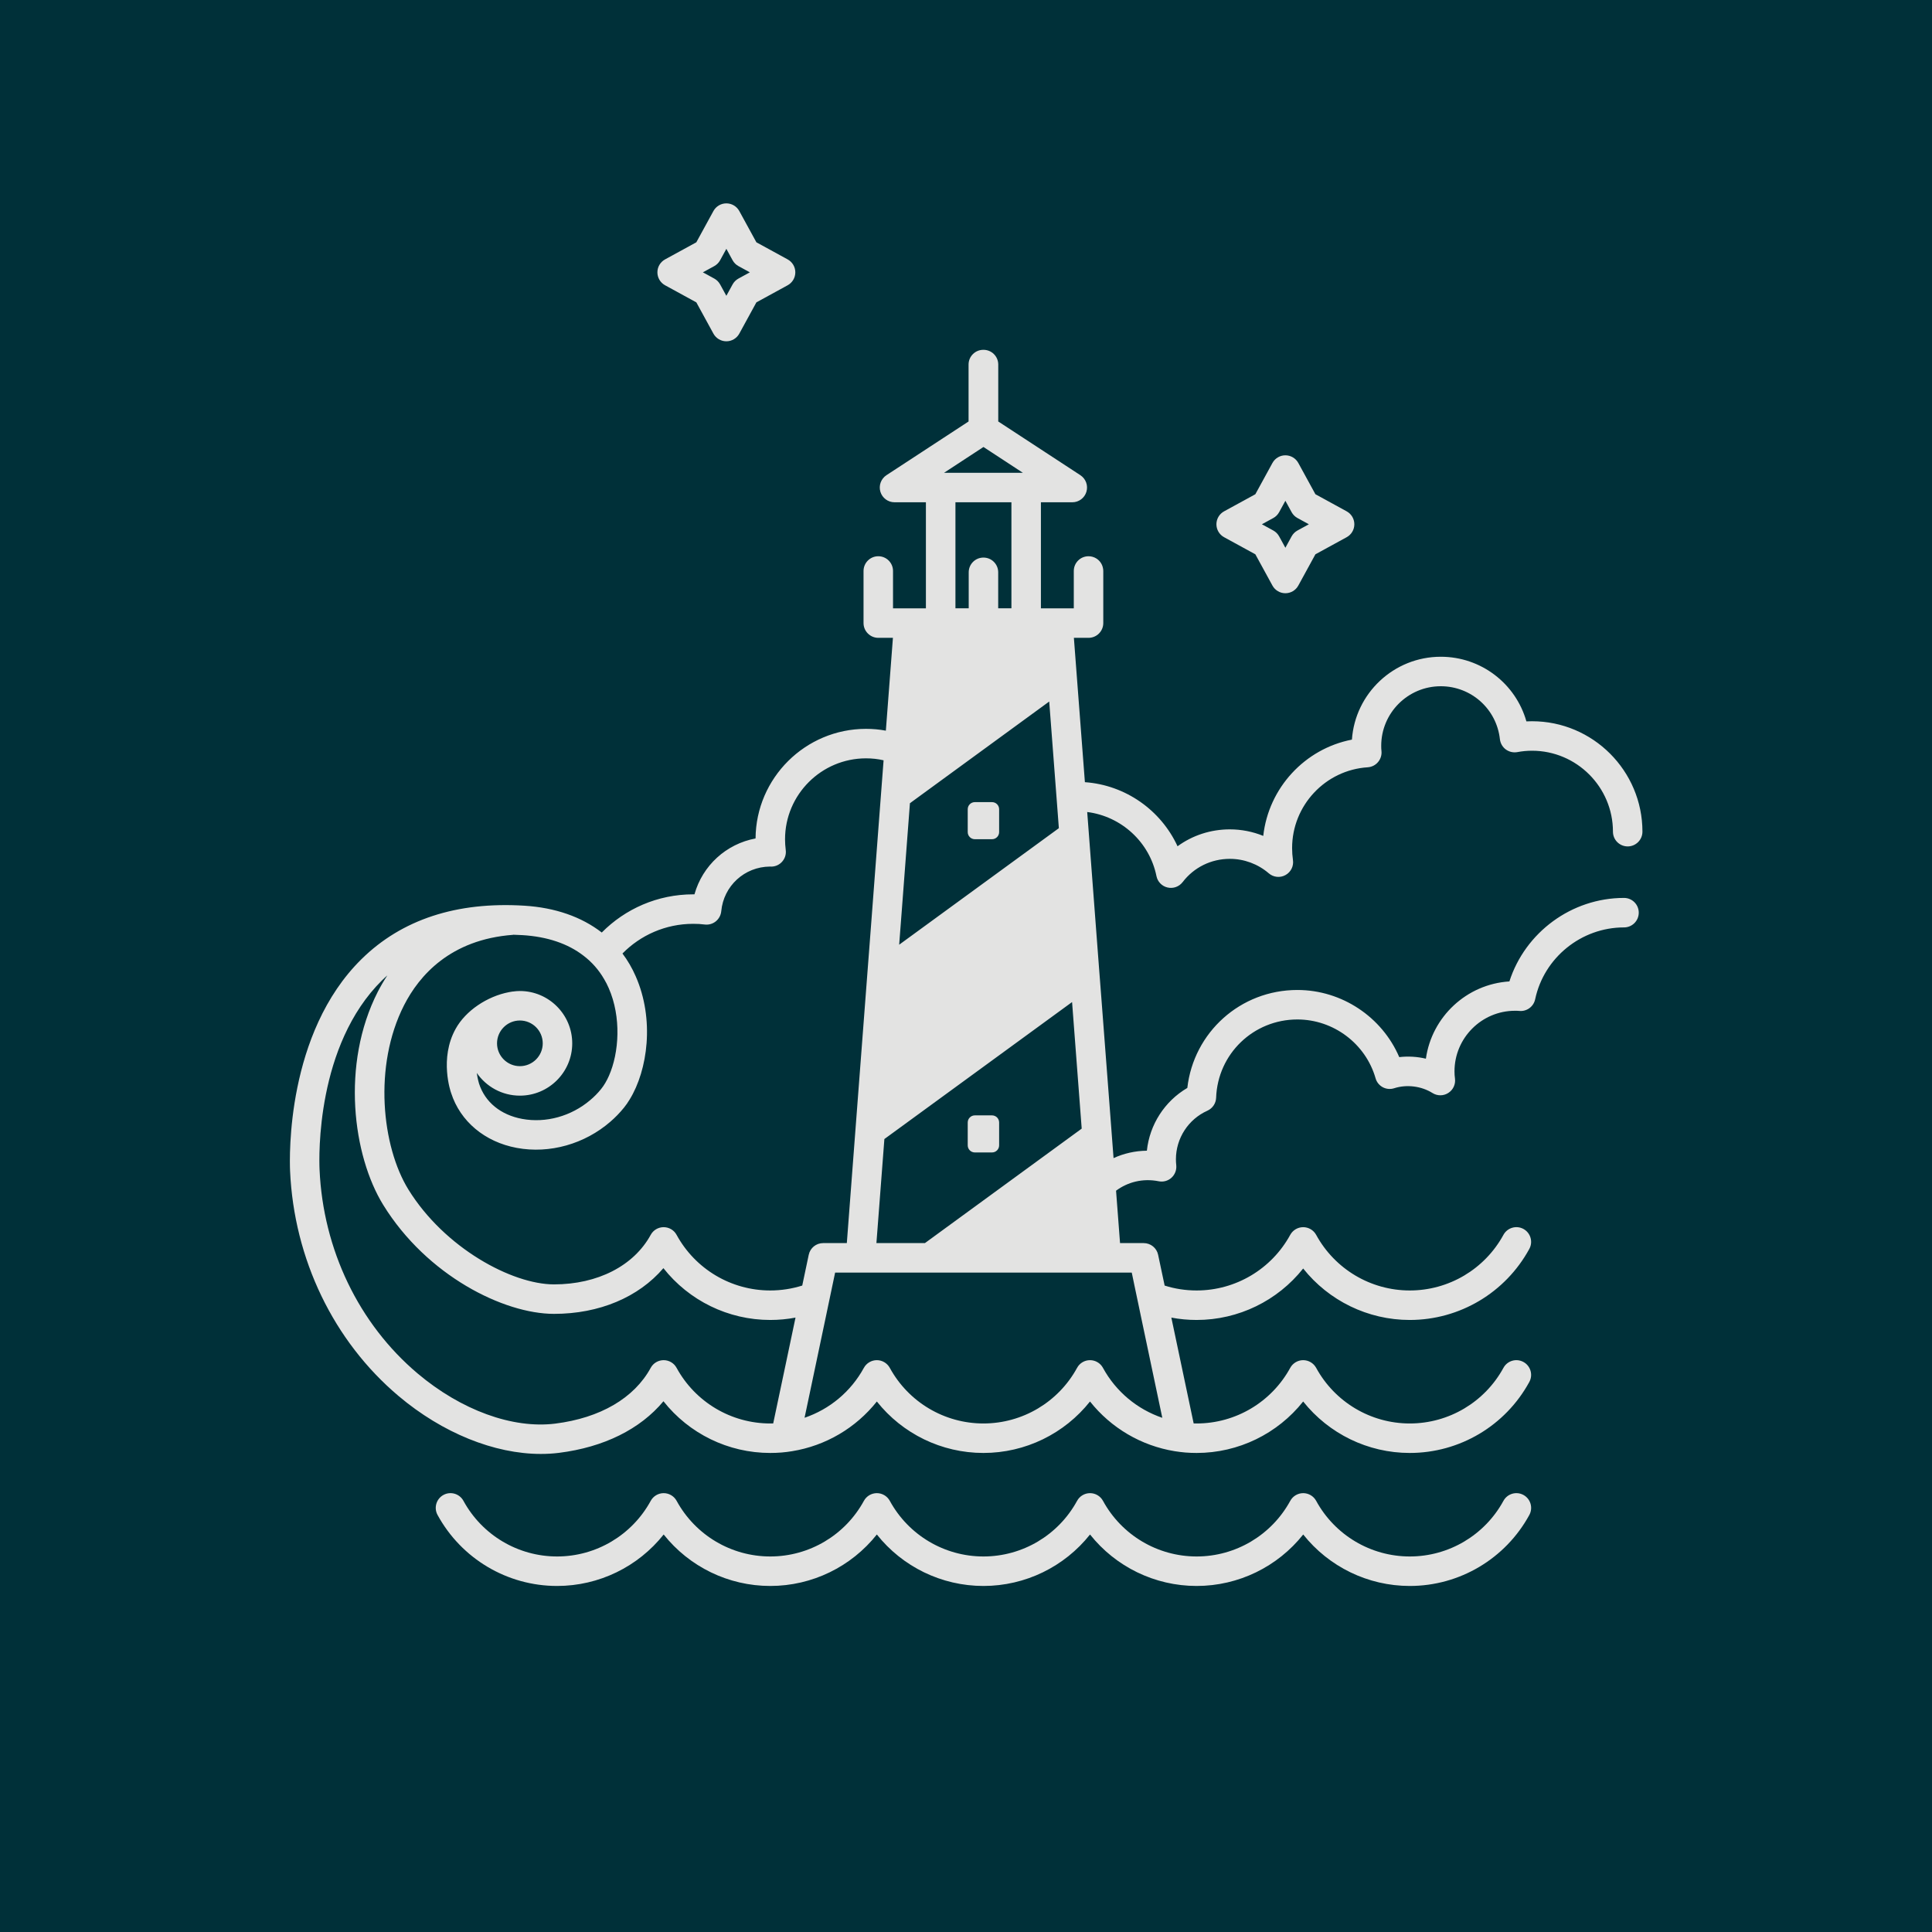 <?xml version="1.0" encoding="UTF-8" standalone="no"?>
<!DOCTYPE svg PUBLIC "-//W3C//DTD SVG 1.1//EN" "http://www.w3.org/Graphics/SVG/1.1/DTD/svg11.dtd">
<svg width="100%" height="100%" viewBox="0 0 4167 4167" version="1.1" xmlns="http://www.w3.org/2000/svg" xmlns:xlink="http://www.w3.org/1999/xlink" xml:space="preserve" xmlns:serif="http://www.serif.com/" style="fill-rule:evenodd;clip-rule:evenodd;stroke-linejoin:round;stroke-miterlimit:2;">
    <g transform="matrix(4.167,0,0,4.167,0,0)">
        <rect x="0" y="0" width="1000" height="1000" style="fill:rgb(0,48,57);fill-rule:nonzero;"/>
        <g transform="matrix(1.437,0,0,1.437,-218.417,-202.254)">
            <path d="M700.732,679.219C698.158,677.813 694.933,678.764 693.527,681.338C686.785,693.699 673.86,701.378 659.796,701.378C645.732,701.378 632.808,693.699 626.065,681.338C625.136,679.632 623.346,678.57 621.403,678.57C619.46,678.57 617.671,679.632 616.74,681.338C609.998,693.699 597.073,701.378 583.01,701.378C568.946,701.378 556.021,693.699 549.281,681.338C548.351,679.632 546.562,678.57 544.618,678.57C542.675,678.57 540.886,679.632 539.956,681.338C533.213,693.699 520.289,701.378 506.225,701.378C492.161,701.378 479.236,693.699 472.494,681.338C471.564,679.632 469.775,678.57 467.832,678.57C465.888,678.57 464.099,679.632 463.169,681.338C456.427,693.699 443.502,701.378 429.438,701.378C415.375,701.378 402.45,693.699 395.709,681.338C394.779,679.632 392.99,678.57 391.047,678.57C389.104,678.57 387.314,679.632 386.384,681.338C379.642,693.699 366.717,701.378 352.653,701.378C338.589,701.378 325.665,693.699 318.923,681.338C317.517,678.764 314.291,677.813 311.717,679.219C309.141,680.624 308.194,683.85 309.598,686.424C318.204,702.199 334.702,712 352.653,712C367.76,712 381.835,705.061 391.047,693.462C400.256,705.061 414.332,712 429.438,712C444.544,712 458.621,705.061 467.832,693.462C477.042,705.061 491.119,712 506.225,712C521.331,712 535.407,705.061 544.618,693.462C553.827,705.061 567.903,712 583.01,712C598.116,712 612.192,705.061 621.403,693.462C630.614,705.061 644.69,712 659.796,712C677.748,712 694.246,702.199 702.853,686.424C704.256,683.85 703.309,680.624 700.732,679.219Z" style="fill:rgb(227,227,226);fill-rule:nonzero;"/>
        </g>
        <g transform="matrix(1.437,0,0,1.437,-218.417,-202.254)">
            <path d="M409.269,236.596C410.16,236.108 410.893,235.375 411.38,234.484L413.625,230.379L415.87,234.484C416.357,235.375 417.09,236.108 417.981,236.596L422.085,238.839L417.981,241.085C417.09,241.572 416.357,242.305 415.87,243.196L413.625,247.3L411.38,243.196C410.893,242.305 410.16,241.572 409.269,241.085L405.165,238.839L409.269,236.596ZM391.549,243.499L402.808,249.657L408.966,260.917C409.897,262.62 411.684,263.679 413.625,263.679C415.567,263.679 417.354,262.619 418.285,260.917L424.443,249.657L435.703,243.499C437.406,242.567 438.465,240.781 438.465,238.839C438.465,236.898 437.405,235.111 435.703,234.18L424.443,228.022L418.286,216.763C417.354,215.06 415.567,214 413.625,214C411.684,214 409.897,215.059 408.966,216.763L402.808,228.022L391.549,234.18C389.846,235.111 388.786,236.898 388.786,238.839C388.786,240.781 389.845,242.567 391.549,243.499Z" style="fill:rgb(227,227,226);fill-rule:nonzero;"/>
        </g>
        <g transform="matrix(1.437,0,0,1.437,-218.417,-202.254)">
            <path d="M610.624,327.34C611.516,326.854 612.247,326.121 612.734,325.229L614.98,321.125L617.227,325.229C617.714,326.121 618.445,326.854 619.337,327.34L623.441,329.586L619.337,331.83C618.446,332.318 617.714,333.051 617.227,333.942L614.98,338.047L612.734,333.942C612.247,333.051 611.515,332.318 610.624,331.83L606.52,329.586L610.624,327.34ZM592.903,334.245L604.163,340.403L610.321,351.663C611.253,353.367 613.039,354.426 614.98,354.426C616.922,354.426 618.708,353.367 619.64,351.663L625.798,340.403L637.058,334.245C638.76,333.314 639.82,331.528 639.82,329.586C639.82,327.645 638.76,325.858 637.058,324.927L625.798,318.768L619.64,307.509C618.708,305.806 616.922,304.747 614.98,304.747C613.039,304.747 611.253,305.806 610.321,307.509L604.163,318.768L592.903,324.927C591.201,325.858 590.141,327.645 590.141,329.586C590.141,331.528 591.201,333.314 592.903,334.245Z" style="fill:rgb(227,227,226);fill-rule:nonzero;"/>
        </g>
        <g transform="matrix(1.437,0,0,1.437,-218.417,-202.254)">
            <path d="M509.315,429.668L503.125,429.668C501.711,429.668 500.564,430.814 500.564,432.229L500.564,440.464C500.564,441.878 501.711,443.024 503.125,443.024L509.315,443.024C510.73,443.024 511.876,441.878 511.876,440.464L511.876,432.229C511.876,430.814 510.73,429.668 509.315,429.668Z" style="fill:rgb(227,227,226);fill-rule:nonzero;"/>
        </g>
        <g transform="matrix(1.437,0,0,1.437,-218.417,-202.254)">
            <path d="M503.125,555.854L509.315,555.854C510.73,555.854 511.876,554.708 511.876,553.294L511.876,545.06C511.876,543.645 510.73,542.499 509.315,542.499L503.125,542.499C501.711,542.499 500.564,543.645 500.564,545.06L500.564,553.294C500.564,554.708 501.711,555.854 503.125,555.854Z" style="fill:rgb(227,227,226);fill-rule:nonzero;"/>
        </g>
        <g transform="matrix(1.437,0,0,1.437,-218.417,-202.254)">
            <path d="M559.64,599.123L559.852,600.097L560.596,603.69L562.26,611.586L562.933,614.809L570.65,651.436C561.657,648.373 553.957,642.035 549.266,633.432C548.345,631.732 546.557,630.67 544.609,630.67C542.662,630.67 540.874,631.732 539.954,633.432C533.209,645.788 520.286,653.472 506.212,653.472C492.156,653.472 479.232,645.788 472.488,633.432C471.55,631.732 469.762,630.67 467.832,630.67C465.885,630.67 464.097,631.732 463.158,633.432C458.467,642.035 450.767,648.373 441.791,651.418L443.243,644.549L449.58,614.472L450.182,611.586L452.802,599.123L559.64,599.123ZM331.023,516.557C331.023,512.008 334.724,508.325 339.255,508.325C343.787,508.325 347.487,512.008 347.487,516.557C347.487,521.089 343.787,524.771 339.255,524.771C334.724,524.771 331.023,521.089 331.023,516.557ZM429.434,605.567C415.36,605.567 402.438,597.884 395.692,585.527C394.772,583.828 392.984,582.766 391.037,582.766C389.089,582.766 387.301,583.828 386.381,585.527C380.273,596.698 367.244,603.372 351.542,603.372C336.458,603.372 312.134,590.308 299.087,569.188C289.563,553.751 286.376,524.7 297.547,502.802C302.964,492.18 314.17,479.15 336.777,477.469C336.83,477.451 336.865,477.451 336.918,477.433C337.999,477.469 339.078,477.504 340.193,477.575C349.151,478.124 356.551,480.638 362.163,484.975C365.172,487.258 367.687,490.108 369.616,493.455C370.218,494.463 370.767,495.525 371.245,496.641C375.847,507.104 374.998,519.956 371.333,528.24C370.519,530.082 369.563,531.711 368.5,533.021C367.297,534.508 365.951,535.871 364.518,537.057C357.755,542.774 348.673,545.359 340.07,543.767C332.351,542.332 326.704,537.747 324.544,531.056C324.544,531.02 324.031,529.479 323.73,527.214C327.129,532.153 332.829,535.393 339.255,535.393C349.647,535.393 358.109,526.948 358.109,516.557C358.109,506.165 349.647,497.703 339.255,497.703C338.388,497.703 337.556,497.774 336.724,497.898C336.724,497.88 336.706,497.88 336.706,497.88C336.458,497.916 336.21,497.969 335.962,498.004C335.75,498.04 335.538,498.075 335.343,498.11C327.465,499.615 319.711,504.802 316.118,511.316C310.169,522.01 314.347,534.083 314.489,534.437C317.782,544.669 326.616,552.069 338.123,554.211C350.019,556.424 362.623,552.777 371.829,544.793C373.599,543.271 375.246,541.571 376.75,539.712C377.476,538.827 378.149,537.854 378.786,536.791C385.318,526.205 387.814,507.918 380.963,492.375C379.671,489.418 378.078,486.674 376.202,484.196C382.698,477.592 391.727,473.503 401.694,473.503C403.163,473.503 404.526,473.574 405.836,473.751C407.27,473.928 408.704,473.521 409.819,472.618C410.935,471.715 411.643,470.405 411.784,468.971C412.634,459.854 420.158,452.95 429.328,452.879C430.851,453.003 432.355,452.472 433.453,451.392C434.657,450.224 435.241,448.56 435.011,446.896C434.852,445.585 434.763,444.329 434.763,443.054C434.763,426.98 447.845,413.897 463.938,413.897C466.115,413.897 468.221,414.127 470.257,414.605L468.452,438.292L465.885,472.158L465.07,482.815L464.575,489.276L459.724,552.901L457.016,588.502L448.482,588.502C445.969,588.502 443.809,590.254 443.295,592.715L440.959,603.797C437.294,604.947 433.4,605.567 429.434,605.567ZM436.746,623.837L434.816,633.007L430.497,653.454C430.142,653.472 429.788,653.472 429.434,653.472C415.36,653.472 402.438,645.788 395.692,633.432C394.772,631.732 392.984,630.67 391.037,630.67C389.089,630.67 387.301,631.732 386.381,633.432C380.415,644.354 368.2,651.488 351.984,653.524C336.618,655.437 318.083,648.691 302.398,635.45C281.243,617.588 268.373,590.839 267.098,562.035C266.886,557.521 265.823,517.229 289.687,493.773C290.271,493.189 290.891,492.64 291.51,492.091C290.2,494.074 289.067,496.057 288.076,497.969C274.728,524.151 279.118,557.079 290.041,574.764C305.779,600.256 333.466,613.994 351.542,613.994C367.881,613.994 382.026,607.975 390.948,597.53C400.153,609.196 414.263,616.189 429.434,616.189C432.515,616.189 435.56,615.906 438.534,615.339L436.746,623.837ZM470.541,551.024L538.148,501.687L538.166,501.898L541.618,547.271L485.146,588.502L467.673,588.502L468.115,582.783L470.541,551.042L470.541,551.024ZM476.772,469.237L479.746,430.06L529.916,393.433L532.183,423.156L532.997,433.849L533.386,439.053L475.869,481.027L476.772,469.237ZM506.229,341.581C503.291,341.581 500.919,343.953 500.919,346.892L500.919,359.85L496.139,359.85L496.139,321.665L516.302,321.665L516.302,359.85L511.54,359.85L511.54,346.892C511.54,343.953 509.168,341.581 506.229,341.581ZM506.229,301.749L520.427,311.043L492.032,311.043L506.229,301.749ZM736.952,464.174C718.063,464.174 701.352,476.583 695.669,494.251C680.25,495.225 667.716,506.997 665.592,522.081C662.494,521.337 659.184,521.143 655.997,521.514C649.801,507.068 635.338,497.332 619.299,497.332C598.781,497.332 581.945,512.591 579.661,532.613C571.5,537.394 566.083,545.819 565.092,555.22C560.825,555.273 556.754,556.211 553.09,557.894L551.727,539.907L548.752,500.943L548.239,494.322L548.239,494.304L547.92,490.197L543.601,433.229C555.852,434.769 566.048,444.01 568.544,456.313C568.951,458.35 570.526,459.96 572.545,460.42C574.581,460.898 576.688,460.137 577.962,458.491C582.033,453.163 588.247,450.1 594.975,450.1C600.126,450.1 605.101,451.958 608.995,455.305C610.659,456.756 613.067,457.021 615.015,455.942C616.962,454.879 618.042,452.702 617.705,450.507C617.511,449.108 617.404,447.657 617.404,446.205C617.404,430.875 629.371,418.093 644.649,417.119C646.101,417.013 647.446,416.34 648.367,415.225C649.305,414.11 649.748,412.676 649.588,411.224C649.518,410.675 649.5,410.056 649.5,409.383C649.5,397.558 659.112,387.927 670.956,387.927C681.914,387.927 691.066,396.124 692.252,407.011C692.43,408.48 693.19,409.826 694.377,410.693C695.581,411.578 697.085,411.915 698.537,411.649C700.236,411.33 702.007,411.153 703.813,411.153C719.887,411.153 732.969,424.236 732.969,440.31C732.969,443.249 735.342,445.621 738.28,445.621C741.201,445.621 743.591,443.249 743.591,440.31C743.591,418.376 725.746,400.532 703.813,400.532C703.14,400.532 702.467,400.549 701.794,400.584C697.953,387.006 685.508,377.305 670.956,377.305C654.014,377.305 640.1,390.512 638.949,407.152C621.972,410.445 608.925,424.554 607.013,441.833C603.225,440.292 599.135,439.478 594.975,439.478C588.07,439.478 581.521,441.638 576.139,445.568C570.138,432.556 557.373,423.51 542.769,422.483L539.989,386.086L538.803,370.49L544.078,370.49C547.018,370.49 549.39,368.1 549.39,365.179L549.39,346.414C549.39,345.989 549.336,345.582 549.23,345.174C548.911,343.776 548.026,342.59 546.822,341.864C546.026,341.386 545.088,341.103 544.078,341.103C541.14,341.103 538.768,343.475 538.768,346.414L538.768,359.868L526.925,359.868L526.925,321.665L538.236,321.665C540.591,321.665 542.645,320.125 543.317,317.876C543.99,315.628 543.104,313.203 541.14,311.911L511.559,292.561L511.559,272.061C511.559,269.123 509.187,266.75 506.247,266.75L506.177,266.75C503.237,266.75 500.866,269.123 500.866,272.061L500.866,292.561L471.284,311.911C469.319,313.203 468.434,315.628 469.106,317.876C469.779,320.125 471.851,321.665 474.205,321.665L485.5,321.665L485.5,359.868L473.656,359.868L473.656,346.414C473.656,343.475 471.284,341.103 468.345,341.103C465.424,341.103 463.035,343.475 463.035,346.414L463.035,365.179C463.035,368.1 465.424,370.49 468.345,370.49L473.621,370.49L471.072,403.931C468.752,403.488 466.38,403.275 463.938,403.275C442.092,403.275 424.3,420.961 424.141,442.753C413.572,444.718 405.04,452.507 402.136,462.881L401.694,462.881C388.824,462.881 377.157,468.139 368.749,476.637C361.455,470.989 351.984,467.661 340.831,466.971C316.454,465.466 296.733,471.945 282.234,486.196C255.095,512.875 256.264,557.504 256.476,562.496C257.893,594.255 272.125,623.802 295.547,643.575C311.373,656.924 330.067,664.447 346.797,664.447C348.992,664.447 351.169,664.323 353.312,664.058C369.527,662.021 382.592,655.525 390.966,645.47C400.171,657.118 414.28,664.094 429.434,664.094C430.797,664.094 432.161,664.04 433.488,663.934C434.78,663.828 436.055,663.668 437.312,663.456C449.35,661.509 460.237,655.118 467.832,645.559C477.038,657.153 491.111,664.094 506.212,664.094C521.33,664.094 535.404,657.153 544.609,645.559C552.187,655.101 563.057,661.491 575.094,663.456C576.369,663.668 577.644,663.81 578.953,663.934C580.281,664.04 581.645,664.094 583.008,664.094C598.108,664.094 612.182,657.153 621.388,645.559C630.61,657.153 644.685,664.094 659.785,664.094C677.736,664.094 694.235,654.304 702.839,638.53C704.255,635.945 703.299,632.724 700.732,631.325C698.147,629.909 694.926,630.865 693.527,633.432C686.782,645.788 673.859,653.472 659.785,653.472C645.729,653.472 632.806,645.788 626.061,633.432C625.123,631.732 623.335,630.67 621.388,630.67C619.458,630.67 617.67,631.732 616.731,633.432C609.986,645.788 597.063,653.472 583.008,653.472C582.653,653.472 582.299,653.472 581.945,653.454L573.908,615.339C576.882,615.906 579.927,616.189 583.008,616.189C598.108,616.189 612.182,609.249 621.388,597.654C630.61,609.249 644.685,616.189 659.785,616.189C677.736,616.189 694.235,606.382 702.839,590.608C704.255,588.041 703.299,584.819 700.732,583.403C698.147,582.005 694.926,582.961 693.527,585.527C686.782,597.884 673.859,605.567 659.785,605.567C645.729,605.567 632.806,597.884 626.061,585.527C625.123,583.828 623.335,582.766 621.388,582.766C619.458,582.766 617.67,583.828 616.731,585.527C609.986,597.884 597.063,605.567 583.008,605.567C579.024,605.567 575.147,604.965 571.482,603.797L571.482,603.779L571.395,603.337L569.252,593.229L569.146,592.715C568.633,590.254 566.455,588.502 563.941,588.502L555.427,588.502L553.992,569.63C558.152,566.532 563.587,565.08 569.358,566.231C571.005,566.567 572.722,566.09 573.961,564.957C575.2,563.823 575.838,562.178 575.679,560.495C575.59,559.717 575.555,559.009 575.555,558.318C575.555,550.759 580.016,543.89 586.902,540.81C588.743,539.978 589.965,538.172 590.035,536.154C590.602,520.345 603.472,507.953 619.299,507.953C632.311,507.953 643.888,516.664 647.464,529.126C647.854,530.524 648.792,531.675 650.066,532.365C651.341,533.038 652.828,533.162 654.191,532.72C658.652,531.285 663.928,531.923 667.981,534.454C669.734,535.552 671.947,535.534 673.664,534.419C675.399,533.321 676.338,531.304 676.072,529.268C675.948,528.418 675.895,527.532 675.895,526.647C675.895,514.609 685.685,504.819 697.705,504.819C698.219,504.819 698.696,504.819 699.192,504.873C701.9,505.156 704.379,503.351 704.945,500.695C708.114,485.683 721.568,474.795 736.952,474.795C739.892,474.795 742.264,472.423 742.264,469.484C742.264,466.546 739.892,464.174 736.952,464.174Z" style="fill:rgb(227,227,226);fill-rule:nonzero;"/>
        </g>
    </g>
</svg>
